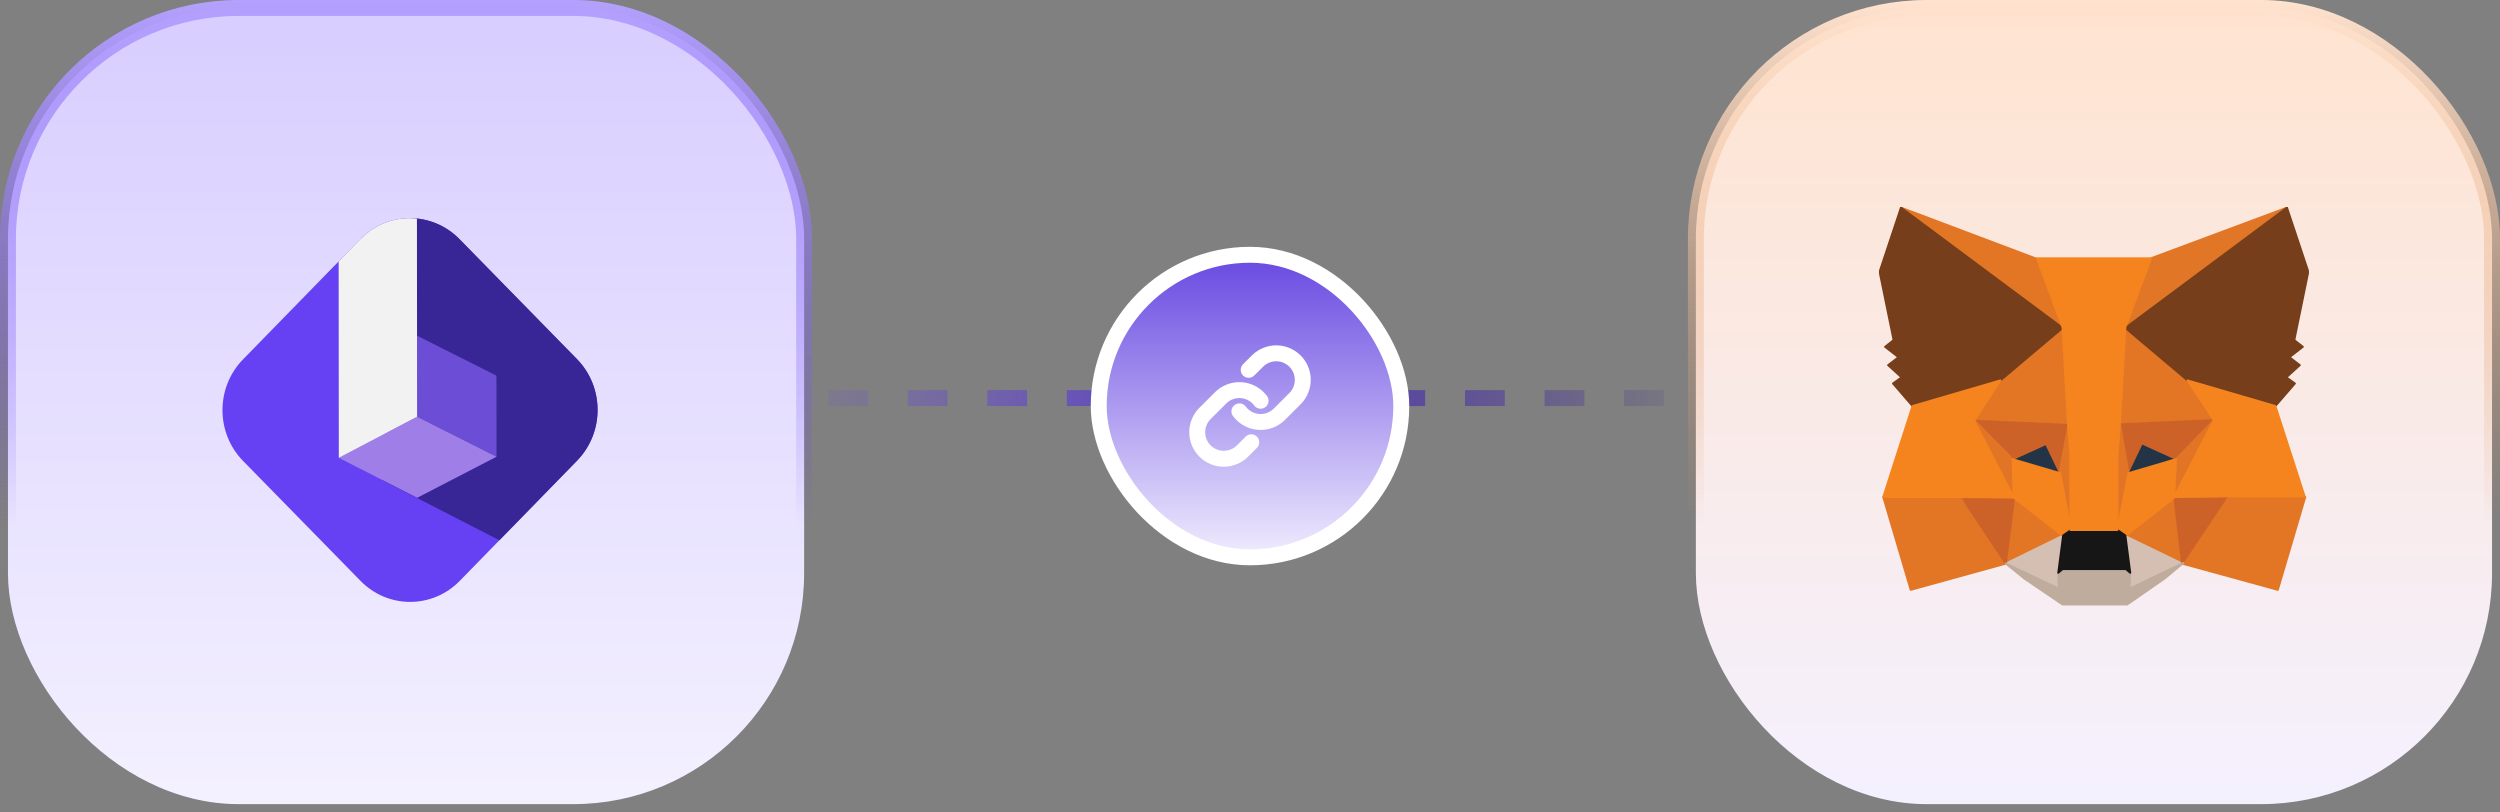 <svg width="314" height="102" viewBox="0 0 314 102" fill="none" xmlns="http://www.w3.org/2000/svg">
<rect x="0" y="0" width="314" height="102" fill="#808080" stroke="none"/>
<rect x="1" y="1" width="100" height="100" rx="29" fill="url(#paint0_linear_30_55)"/>
<rect x="1" y="1" width="100" height="100" rx="29" stroke="url(#paint1_linear_30_55)" stroke-width="2"/>
<g clip-path="url(#clip0_30_55)">
<path d="M45.252 30.048L30.519 45.146C27.081 48.669 27.086 54.376 30.53 57.893L45.289 72.965C48.732 76.482 54.311 76.477 57.749 72.954L72.482 57.856C75.92 54.333 75.915 48.626 72.471 45.109L57.712 30.037C54.269 26.52 48.69 26.525 45.252 30.048Z" fill="#6641F3"/>
<path d="M57.711 30.036C56.894 29.199 55.923 28.536 54.855 28.084C53.786 27.632 52.641 27.4 51.485 27.402L47.977 60.292L62.724 67.856L72.481 57.854C74.132 56.162 75.058 53.868 75.056 51.478C75.054 49.087 74.124 46.796 72.47 45.107L57.711 30.036Z" fill="#382696"/>
<path d="M52.39 52.343L62.365 57.364L62.356 47.183L52.381 42.162" fill="#6B4DD6"/>
<path d="M52.399 62.523L42.556 57.502L52.39 52.343L62.365 57.364L52.399 62.523Z" fill="#9F7EE8"/>
<path d="M51.905 27.412C51.879 27.412 51.852 27.412 51.825 27.412C51.693 27.412 51.56 27.405 51.427 27.406C51.4 27.406 51.372 27.406 51.344 27.406C51.234 27.406 51.125 27.41 51.016 27.416C48.843 27.532 46.79 28.47 45.255 30.047L42.534 32.832L42.538 36.901V37.739L42.555 57.502L52.389 52.345L52.372 32.821V31.861L52.368 27.448C52.213 27.432 52.059 27.42 51.905 27.412Z" fill="#F2F2F2"/>
</g>
<line x1="104" y1="50" x2="210" y2="50" stroke="url(#paint2_linear_30_55)" stroke-width="2" stroke-dasharray="5 5"/>
<rect x="213" y="1" width="100" height="100" rx="29" fill="url(#paint3_linear_30_55)"/>
<rect x="213" y="1" width="100" height="100" rx="29" stroke="url(#paint4_linear_30_55)" stroke-width="2"/>
<g clip-path="url(#clip1_30_55)">
<path d="M287.243 26.077L266.255 41.644L270.162 32.442L287.243 26.077Z" fill="#E17726" stroke="#E17726" stroke-width="0.25" stroke-linecap="round" stroke-linejoin="round"/>
<path d="M238.757 26.077L259.591 41.797L255.838 32.518L238.757 26.077ZM279.66 62.196L274.068 70.785L286.094 74.083L289.54 62.426C289.464 62.426 279.66 62.196 279.66 62.196ZM236.536 62.426L239.983 74.083L251.932 70.785L246.34 62.196L236.536 62.426Z" fill="#E27625" stroke="#E27625" stroke-width="0.25" stroke-linecap="round" stroke-linejoin="round"/>
<path d="M251.243 47.779L247.949 52.84L259.745 53.301L259.362 40.571L251.243 47.779ZM274.758 47.779L266.485 40.417L266.179 53.377L278.051 52.84C278.051 52.764 274.758 47.779 274.758 47.779ZM251.932 70.785L259.132 67.334L252.928 62.503L251.932 70.785ZM266.945 67.258L274.068 70.709L273.073 62.426C273.149 62.503 266.945 67.258 266.945 67.258Z" fill="#E27625" stroke="#E27625" stroke-width="0.25" stroke-linecap="round" stroke-linejoin="round"/>
<path d="M274.068 70.785L266.945 67.334L267.558 72.012L267.481 74.006L274.068 70.785ZM251.932 70.785L258.596 73.929L258.519 71.936L259.132 67.258L251.932 70.785Z" fill="#D5BFB2" stroke="#D5BFB2" stroke-width="0.25" stroke-linecap="round" stroke-linejoin="round"/>
<path d="M258.672 59.436L252.774 57.672L256.987 55.755L258.672 59.436ZM267.328 59.436L269.089 55.755L273.302 57.672L267.328 59.436Z" fill="#233447" stroke="#233447" stroke-width="0.25" stroke-linecap="round" stroke-linejoin="round"/>
<path d="M251.932 70.785L253.005 62.196L246.417 62.426C246.341 62.426 251.932 70.785 251.932 70.785ZM273.073 62.196L274.068 70.785L279.66 62.426L273.073 62.196ZM278.051 52.764L266.179 53.3L267.251 59.359L269.013 55.678L273.226 57.595C273.302 57.672 278.051 52.764 278.051 52.764ZM252.775 57.672L256.987 55.755L258.749 59.435L259.822 53.377L247.949 52.84L252.775 57.672Z" fill="#CC6228" stroke="#CC6228" stroke-width="0.25" stroke-linecap="round" stroke-linejoin="round"/>
<path d="M247.949 52.764L252.928 62.426L252.775 57.595C252.775 57.672 247.949 52.764 247.949 52.764ZM273.302 57.672L273.073 62.503L278.051 52.84C278.051 52.764 273.302 57.672 273.302 57.672ZM259.822 53.3L258.673 59.359L260.051 66.567L260.358 57.058L259.822 53.3ZM266.256 53.3L265.643 57.058L265.949 66.567L267.328 59.359L266.256 53.3Z" fill="#E27525" stroke="#E27525" stroke-width="0.25" stroke-linecap="round" stroke-linejoin="round"/>
<path d="M267.328 59.435L265.949 66.644L266.945 67.334L273.072 62.503L273.302 57.672L267.328 59.435ZM252.774 57.672L252.928 62.503L259.132 67.334L260.128 66.644L258.749 59.435L252.774 57.672Z" fill="#F5841F" stroke="#F5841F" stroke-width="0.25" stroke-linecap="round" stroke-linejoin="round"/>
<path d="M267.481 73.929L267.558 71.936L267.021 71.475H259.056L258.519 71.936L258.596 73.929L251.932 70.785L254.307 72.702L259.056 75.923H267.175L271.924 72.626L274.221 70.709L267.481 73.929Z" fill="#C0AC9D" stroke="#C0AC9D" stroke-width="0.25" stroke-linecap="round" stroke-linejoin="round"/>
<path d="M266.945 67.258L265.949 66.567H260.128L259.132 67.258L258.519 71.936L259.055 71.475H267.021L267.557 71.936L266.945 67.258Z" fill="#161616" stroke="#161616" stroke-width="0.25" stroke-linecap="round" stroke-linejoin="round"/>
<path d="M288.162 42.718L289.923 34.129L287.243 26.077L266.945 41.184L274.757 47.779L285.787 51L288.238 48.163L287.166 47.396L288.851 45.862L287.549 44.865L289.234 43.561L288.162 42.718ZM236.077 34.129L237.838 42.718L236.766 43.561L238.451 44.865L237.149 45.862L238.834 47.396L237.762 48.163L240.213 51L251.243 47.779L259.055 41.184L238.758 26.077L236.077 34.129Z" fill="#763E1A" stroke="#763E1A" stroke-width="0.25" stroke-linecap="round" stroke-linejoin="round"/>
<path d="M285.787 51L274.757 47.779L278.051 52.764L273.072 62.426L279.66 62.35H289.464L285.787 51ZM251.243 47.779L240.213 51L236.536 62.426H246.34L252.928 62.503L247.949 52.84L251.243 47.779ZM266.255 53.3L266.945 41.107L270.162 32.442H255.838L259.055 41.107L259.745 53.3L260.051 57.135V66.567H265.949V57.135L266.255 53.3Z" fill="#F5841F" stroke="#F5841F" stroke-width="0.25" stroke-linecap="round" stroke-linejoin="round"/>
</g>
<rect x="138" y="32" width="38" height="38" rx="19" fill="url(#paint5_linear_30_55)"/>
<rect x="138" y="32" width="38" height="38" rx="19" stroke="white" stroke-width="2"/>
<g clip-path="url(#clip2_30_55)">
<path d="M155.667 51.667C155.953 52.05 156.318 52.366 156.738 52.595C157.157 52.825 157.621 52.961 158.098 52.995C158.575 53.029 159.053 52.96 159.501 52.793C159.949 52.626 160.356 52.365 160.693 52.027L162.693 50.027C163.301 49.398 163.637 48.556 163.629 47.682C163.621 46.808 163.271 45.972 162.653 45.354C162.035 44.736 161.199 44.385 160.325 44.378C159.451 44.37 158.609 44.706 157.98 45.313L156.833 46.453M158.333 50.333C158.047 49.951 157.682 49.634 157.262 49.405C156.843 49.176 156.379 49.039 155.902 49.005C155.426 48.971 154.947 49.04 154.499 49.207C154.051 49.374 153.645 49.635 153.307 49.973L151.307 51.973C150.7 52.602 150.364 53.444 150.371 54.318C150.379 55.192 150.729 56.028 151.347 56.646C151.965 57.264 152.801 57.615 153.675 57.622C154.549 57.63 155.391 57.294 156.02 56.687L157.16 55.547" stroke="white" stroke-width="2" stroke-linecap="round" stroke-linejoin="round"/>
</g>
<defs>
<linearGradient id="paint0_linear_30_55" x1="51" y1="0" x2="51" y2="102" gradientUnits="userSpaceOnUse">
<stop stop-color="#D7CDFF"/>
<stop offset="1" stop-color="#F4F1FF"/>
</linearGradient>
<linearGradient id="paint1_linear_30_55" x1="51" y1="0" x2="51" y2="102" gradientUnits="userSpaceOnUse">
<stop stop-color="#B4A1FE"/>
<stop offset="0.647" stop-color="#6641F3" stop-opacity="0"/>
</linearGradient>
<linearGradient id="paint2_linear_30_55" x1="104" y1="51.5" x2="210" y2="51.5" gradientUnits="userSpaceOnUse">
<stop stop-color="#6641F3" stop-opacity="0.1"/>
<stop offset="0.506" stop-color="#5033BF"/>
<stop offset="1" stop-color="#3B268D" stop-opacity="0.1"/>
</linearGradient>
<linearGradient id="paint3_linear_30_55" x1="263" y1="0" x2="263" y2="102" gradientUnits="userSpaceOnUse">
<stop stop-color="#FFE3CF"/>
<stop offset="1" stop-color="#F4F1FF"/>
</linearGradient>
<linearGradient id="paint4_linear_30_55" x1="263" y1="0" x2="263" y2="102" gradientUnits="userSpaceOnUse">
<stop stop-color="#FFE3CF"/>
<stop offset="0.647" stop-color="#D9915E" stop-opacity="0"/>
</linearGradient>
<linearGradient id="paint5_linear_30_55" x1="157" y1="31" x2="157" y2="71" gradientUnits="userSpaceOnUse">
<stop stop-color="#6444E0"/>
<stop offset="1" stop-color="#F4F1FF"/>
</linearGradient>
<clipPath id="clip0_30_55">
<rect width="49" height="51" fill="white" transform="translate(27 26)"/>
</clipPath>
<clipPath id="clip1_30_55">
<rect width="54" height="50" fill="white" transform="translate(236 26)"/>
</clipPath>
<clipPath id="clip2_30_55">
<rect width="16" height="16" fill="white" transform="translate(149 43)"/>
</clipPath>
</defs>
</svg>
